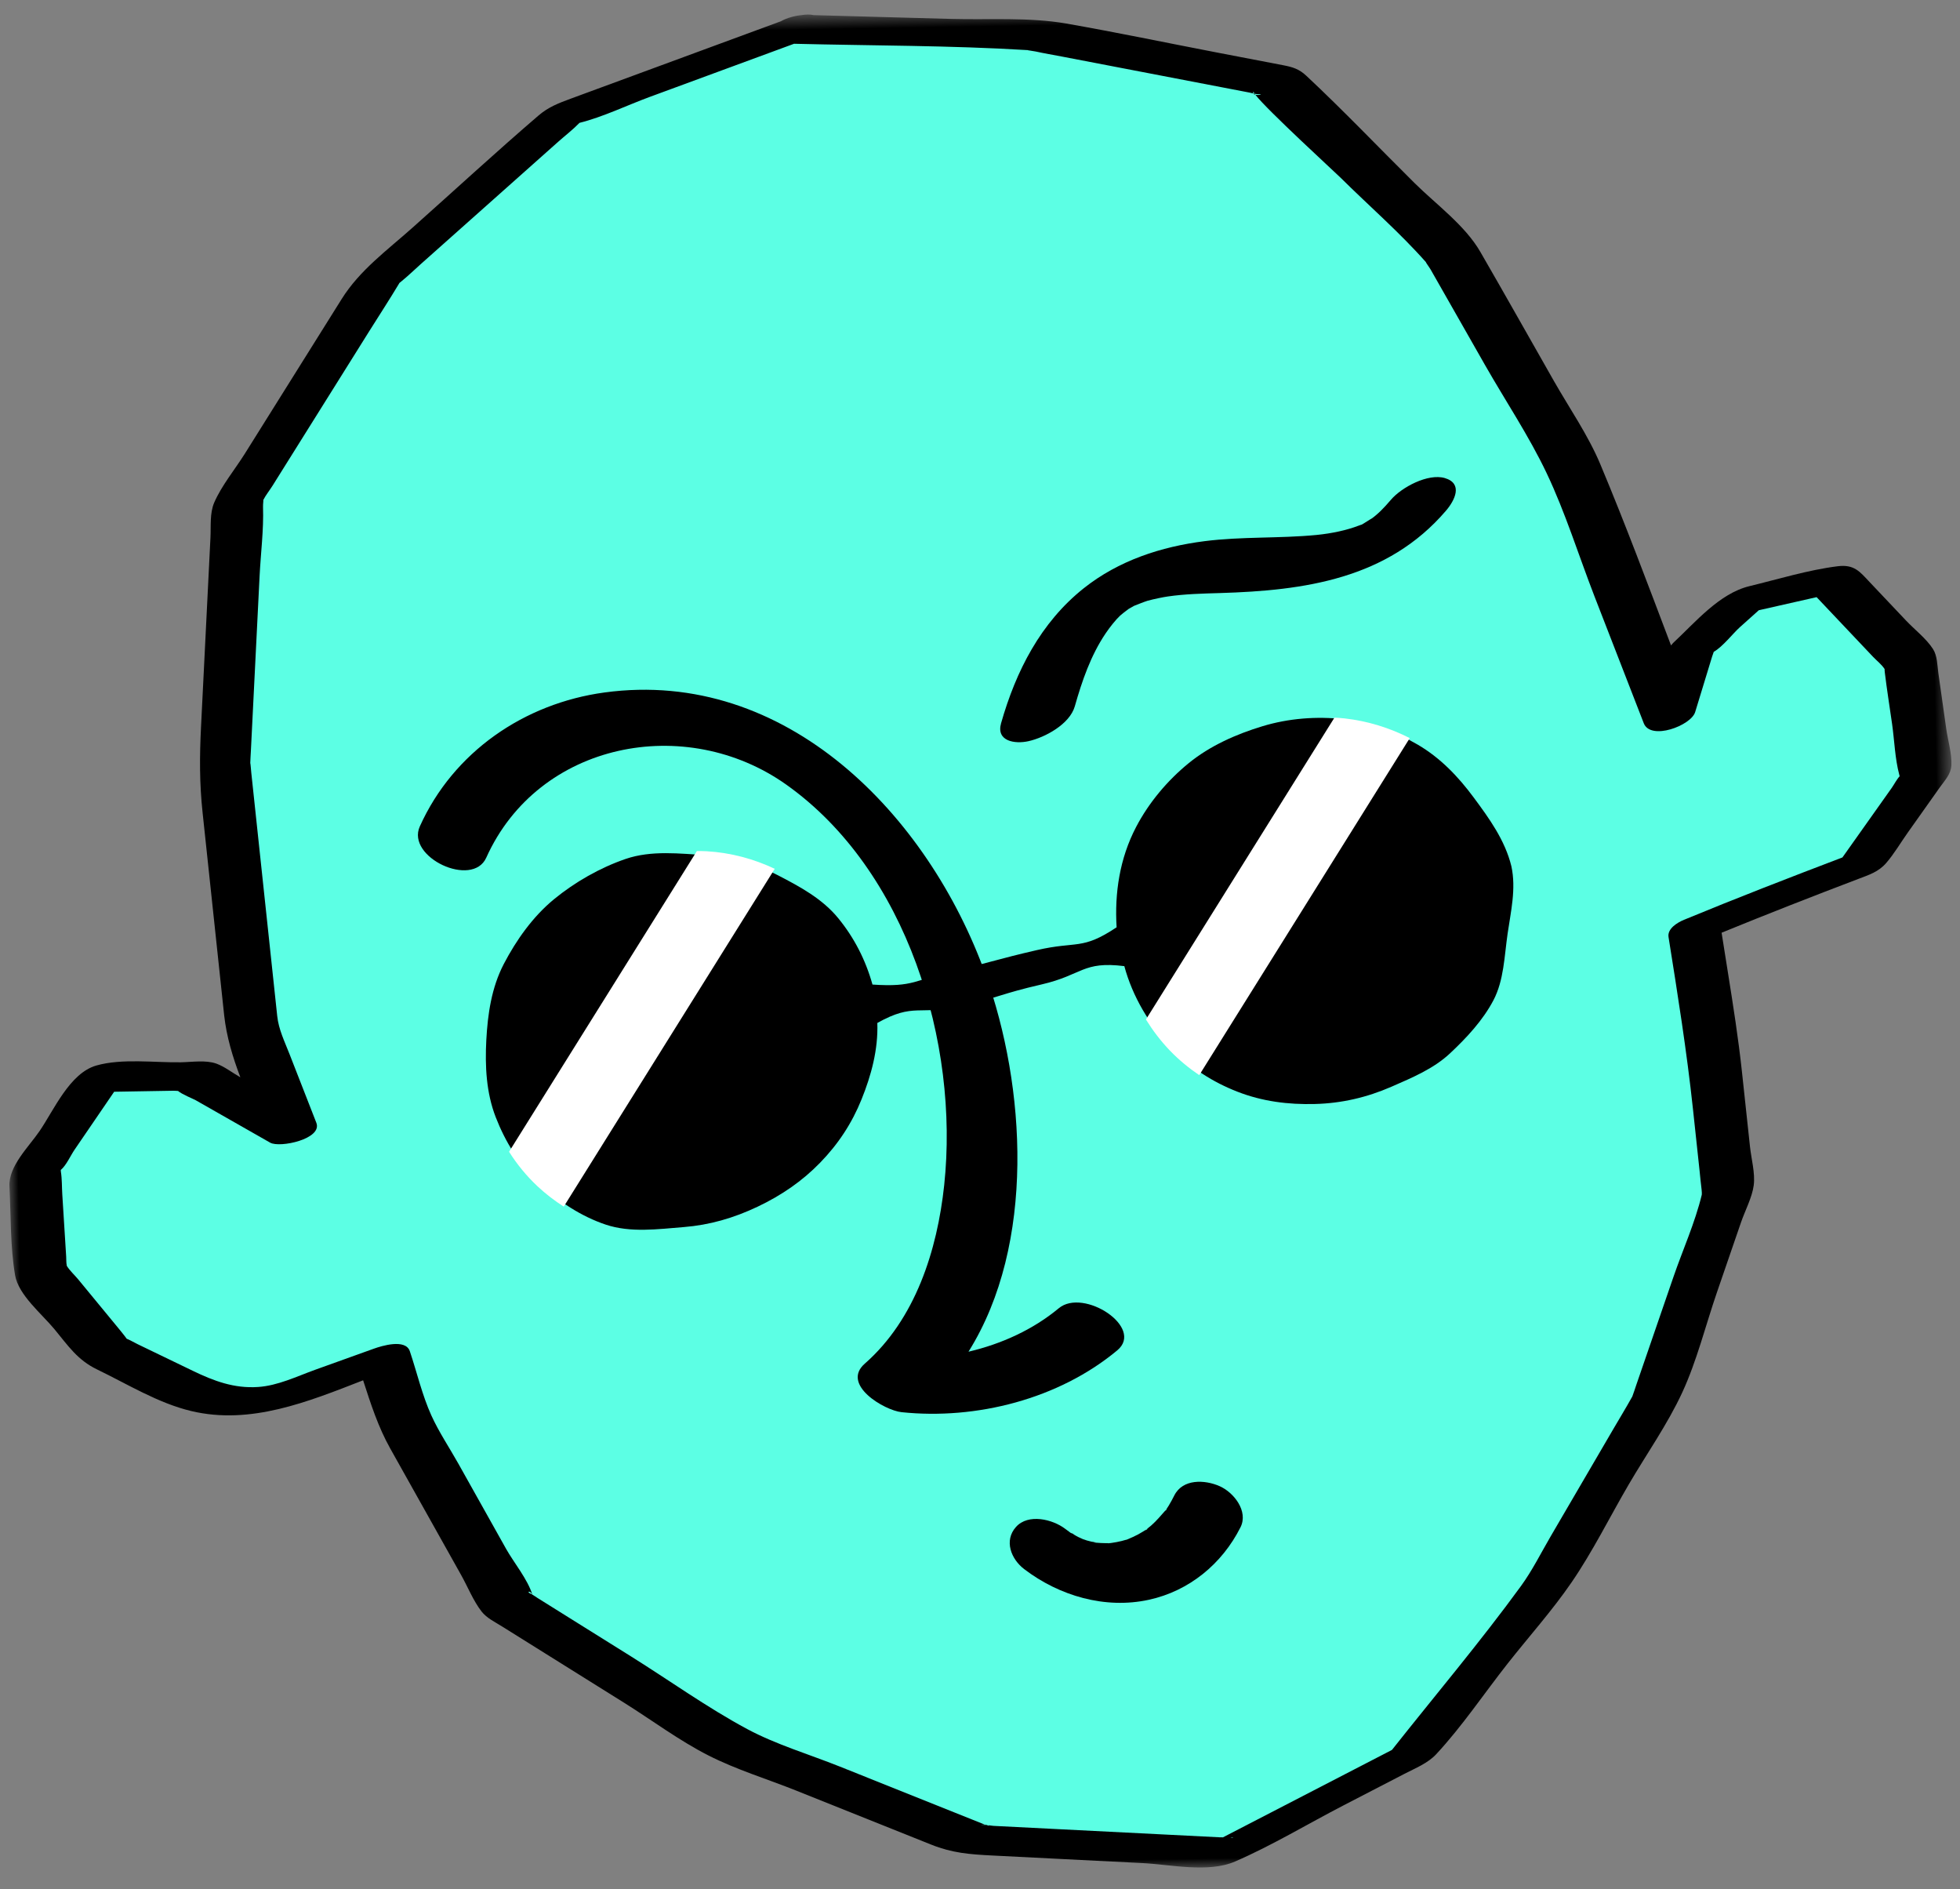 <svg height="106" viewBox="0 0 110 106" width="110" xmlns="http://www.w3.org/2000/svg" xmlns:xlink="http://www.w3.org/1999/xlink"><rect x="0" y="0" width="110" height="106" fill="#808080" stroke="none"/><mask id="a" fill="#fff"><path d="m0 .682h109.362v104.318h-109.362z" fill="#fff" fill-rule="evenodd"/></mask><g fill="none" fill-rule="evenodd"><path d="m39.499 26.142h85.414v133.858h-85.414z" transform="translate(-26 -32.966)"/><path d="m45.25 1.815-13.126 4.582-10.678 9.183-7.988 12.29-.997 14.912 1.322 14.784 2.047 5.52-5.26-3.115h-5.396l-3.74 5.276.259 5.653 3.48 4.375 4.847 2.443c1.89.678 3.664.73 5.318.158 1.655-.572 3.495-1.201 5.52-1.885l1.145 3.619 5.54 10.293 12.292 7.977 13.456 5.65 14.185.959 10.669-5.292 7.772-9.527 6.348-10.456 4.157-11.448-.735-8.154-.916-6.43 3.769-1.482 5.694-2.053 3.68-5.008-.79-6.374-4.17-4.562-4.991 1.04-3.192 2.762-1.185 3.659-5.206-14.112-6.584-12.027-9.607-9.85-13.089-2.743z" fill="#5cffe4" transform="matrix(1 -.017 .017 1 -.591 .597)"/><g fill="#000"><path d="m54.114 102.7c.02.008.05.022.067.026.044.005.085.01.129.017-.043-.02-.113-.037-.196-.042m16.831-96.775c-.016-.02-.032-.042-.043-.06-.025-.005-.048-.008-.072-.014.016.037.059.06.115.074" transform="matrix(1 -.017 .017 1 -.591 .597)"/><path d="m103.156 48.951c-2.999 1.083-5.982 2.18-8.949 3.348-.367.144-.952.478-.884.953.458 3.221.913 6.418 1.205 9.657.104 1.155.21 2.309.312 3.464.033.361.057.724.098 1.084.015.133.01.231.005.28-.4 1.55-1.124 3.084-1.669 4.586l-2.186 6.018c-.078.215-.15.435-.235.648v.003l-.017.025c-.339.588-.705 1.162-1.057 1.743l-3.637 5.991c-.559.92-1.067 1.904-1.715 2.763-2.346 3.108-4.93 6.059-7.398 9.073l-6.106 3.028-3.457 1.714c-.085 0-.153-.002-.173-.004l-9.002-.608-3.678-.249c-.063-.004-.18-.025-.303-.043.071.029.062.051-.129-.016-.12-.013-.237-.019-.298.01.074-.035.156-.041.231-.036-.045-.018-.086-.032-.149-.058l-7.949-3.339c-1.688-.708-3.54-1.291-5.14-2.184-2.22-1.24-4.316-2.801-6.449-4.186l-3.962-2.57-1.237-.803c-.085-.056-.183-.13-.28-.188-.245-.861-1.02-1.833-1.428-2.591l-2.598-4.827c-.483-.897-1.062-1.791-1.468-2.727-.496-1.144-.77-2.436-1.147-3.625-.229-.723-1.586-.322-2.014-.178-1.107.375-2.214.75-3.319 1.129-1.037.355-2.106.855-3.212.91-1.352.069-2.487-.382-3.65-.969l-3.065-1.544c-.106-.054-.52-.288-.615-.319-.065-.106-.373-.496-.456-.601l-2.209-2.777c-.189-.237-.476-.506-.632-.78.003-.002.01.004.004-.019-.03-.151-.016-.333-.023-.486l-.159-3.495c-.019-.421.002-.867-.058-1.284-.004-.029-.004-.059-.004-.089.308-.241.566-.802.791-1.119l1.178-1.662 1.101-1.555h3.322c.072 0 .168.01.263.017.213.191.85.459.981.536l1.724 1.021 2.417 1.432c.53.314 2.947-.154 2.607-1.073l-1.44-3.88c-.267-.722-.585-1.384-.653-2.147l-.854-9.541-.369-4.128c-.009-.095-.033-.51-.047-.552.01-.234.032-.469.047-.702l.652-9.753c.085-1.283.282-2.611.26-3.897-.002-.169.038-.379.02-.382.14-.27.367-.539.524-.781 1.86-2.859 3.718-5.719 5.576-8.579.578-.888 1.174-1.767 1.734-2.666.007-.011.007-.015.01-.021l.097-.075c.39-.305.753-.647 1.127-.969l7.821-6.726c.397-.341.841-.669 1.214-1.041 1.332-.31 2.666-.934 3.953-1.384l8.16-2.848c4.365.184 8.761.239 13.116.58-.083.002.292.051.43.084.483.115.974.204 1.461.307l4.512.946 4.482.94 1.525.32c.06.012.125.031.192.049-.013-.029-.014-.065.016-.113-.01.017.015.065.057.128.064.015.13.03.188.031.346.008.044.074-.145.028.637.861 4.397 4.423 4.7 4.733 1.556 1.597 3.27 3.132 4.72 4.832-.07-.065.182.289.245.404l.787 1.438 2.181 3.985c1.107 2.019 2.397 4.019 3.35 6.117 1.012 2.226 1.717 4.65 2.562 6.944l2.647 7.173c.365.99 2.648.184 2.895-.579l.593-1.829.407-1.257c.025-.074.068-.176.1-.274.51-.278 1.101-1.022 1.483-1.352l1.084-.938 3.256-.679 3.106 3.397c.2.219.486.447.64.702l.002.001c-.005.02-.005.071.007.196.1.968.24 1.934.36 2.9.114.92.128 1.94.352 2.841.01.037.014.06.021.088-.17.177-.317.457-.45.639zm-35.269 54.395c.078-.013.141-.013.152.03-.004-.014-.067-.023-.152-.03m-38.944-14.293c-.027-.016-.053-.037-.079-.047-.269-.108-.045-.223.08.047m80.158-47.224-.389-3.132c-.056-.457-.036-.953-.275-1.346-.357-.586-1.022-1.117-1.483-1.622l-2.002-2.189c-.558-.612-.854-1.028-1.794-.927-1.65.178-3.345.669-4.964 1.032-1.695.381-3.068 1.974-4.324 3.105-.048.043-.086.098-.13.145-1.232-3.427-2.45-6.865-3.799-10.242-.653-1.633-1.68-3.168-2.523-4.709-1.335-2.437-2.654-4.883-4.004-7.312-.83-1.497-2.437-2.704-3.62-3.916-1.99-2.04-3.929-4.147-5.976-6.127-.398-.385-.752-.499-1.287-.611l-3.735-.783c-2.799-.588-5.592-1.222-8.4-1.763-2.074-.399-4.319-.274-6.42-.367l-7.742-.345c-.202-.052-.439-.046-.676-.012-.365.027-.817.134-1.169.326l-7.435 2.596-4.424 1.544c-.689.241-1.259.445-1.83.918-2.43 2.015-4.793 4.122-7.187 6.181-1.445 1.243-2.989 2.322-4.03 3.924l-5.578 8.58c-.564.867-1.338 1.771-1.767 2.718-.264.584-.2 1.322-.243 1.96l-.708 10.583c-.113 1.687-.145 3.175.006 4.853l1.015 11.363c.11 1.209.441 2.365.85 3.502l-.03-.018c-.413-.244-.853-.6-1.302-.771-.588-.223-1.373-.109-1.986-.109-1.477 0-3.304-.287-4.753.101-1.5.402-2.417 2.453-3.245 3.621-.622.878-1.78 1.941-1.743 3.068.055 1.632-.015 3.379.23 4.991.168 1.117 1.472 2.208 2.161 3.074.76.954 1.264 1.747 2.341 2.29 1.696.855 3.405 1.957 5.258 2.43 3.313.846 6.546-.406 9.668-1.562.404 1.323.796 2.626 1.457 3.852l3.86 7.171c.354.659.656 1.454 1.105 2.055.282.377.74.603 1.14.863l6.765 4.39c1.542 1.001 3.064 2.182 4.69 3.043 1.55.822 3.3 1.387 4.915 2.065l7.503 3.151c1.165.489 2.135.581 3.397.666l8.44.57c1.56.105 3.678.624 5.184.002 2.096-.865 4.113-2.04 6.145-3.048l3.463-1.718c.61-.302 1.31-.568 1.783-1.06 1.485-1.541 2.753-3.374 4.107-5.032 1.21-1.482 2.544-2.921 3.653-4.48 1.218-1.712 2.21-3.64 3.3-5.435 1.02-1.68 2.24-3.346 3.095-5.118.851-1.762 1.377-3.757 2.045-5.594l1.416-3.899c.231-.637.643-1.377.744-2.051.102-.676-.112-1.502-.172-2.174l-.38-4.214c-.169-1.865-.425-3.701-.689-5.555l-.32-2.262c2.564-.997 5.138-1.955 7.728-2.889.593-.214 1.14-.376 1.576-.867.457-.513.831-1.13 1.238-1.684l1.836-2.499c.297-.403.641-.735.675-1.235.042-.652-.175-1.409-.255-2.056" mask="url(#a)" transform="matrix(1 -.017 .017 1 -.586 .915)"/><path d="m61.829 53.052c-.498.366-.883.622-1.383.825.342-.139-.345.109-.365.113-.463.13.165-.001-.348.072-.7.1-1.562.089-2.432-.024-2.075-.274-4.098-.861-6.183-1.073-2.459-.25-4.957-.028-7.216 1.048-2.793 1.333-4.756 3.673-6.228 6.34-.506.921.495 1.32 1.272 1.325.946.008 2.47-.406 2.976-1.321.718-1.302 1.514-2.58 2.609-3.601.308-.287.728-.621 1.022-.79.063-.036.385-.191.545-.256.157-.065.153-.064-.014.005.115-.038.23-.072.347-.104-.008.003.632-.1.804-.108.374-.014.89-.002 1.159.021.972.08 1.94.281 2.897.472 4.654.931 9.34 1.35 13.402-1.644.628-.462 1.29-1.274.353-1.803-.862-.482-2.482-.04-3.217.503m-28.387 40.022c-1.677.845-3.584 1.23-5.489 1.237 5.05-5.04 6.49-13.812 5.698-20.442-1.125-9.41-7.018-19.263-17.278-20.212-4.53-.419-9.024 1.344-11.798 4.993-1.146 1.509 2.098 4.053 3.242 2.546 4.316-5.676 12.738-5.373 17.335-.2 5.524 6.216 6.2 16.315 3.577 23.896-1.203 3.477-3.27 6.973-6.601 8.762-1.58.847.484 2.802 1.4 3.118 3.988 1.372 8.762 1.27 12.58-.656 1.792-.903-1.053-3.856-2.666-3.042" transform="matrix(.974 -.225 .225 .974 5.908 -9.722)"/><path d="m56.488 64.465c-1.471-.52-3.026-.75-4.55-.648-1.537.103-3.119.407-4.5 1.086-1.371.673-2.678 1.648-3.692 2.834-1.295 1.512-2.013 3.342-2.329 5.234-2.202.83-2.315.24-4.668.24-2.356 0-2.356.082-4.713.082-2.358 0-2.442.408-4.697-.275-.065-1.447-.413-2.8-1.03-4.053-.626-1.275-1.699-2.217-2.783-3.137-1.063-.903-2.23-1.568-3.625-1.979-1.45-.427-2.957-.979-4.481-.82-1.511.157-3.073.627-4.43 1.301-1.372.683-2.573 1.753-3.559 2.905-.972 1.138-1.512 2.537-1.915 3.932-.407 1.415-.672 2.89-.461 4.345.206 1.434.682 2.89 1.52 4.142.846 1.266 1.92 2.376 3.142 3.124 1.248.765 2.78.904 4.24 1.12 1.427.212 2.838.138 4.294-.183 1.457-.321 2.761-.836 3.961-1.608 1.24-.797 2.253-1.766 3.082-2.953.825-1.177 1.54-2.506 1.825-3.974 2.265-.664 2.386.133 4.747.133 2.363 0 2.363-.165 4.726-.165s2.537-.768 4.756.045c.065 1.76.621 3.528 1.558 5.095.79 1.323 1.819 2.366 3.04 3.2 1.238.846 2.612 1.354 4.09 1.654 1.457.297 2.907.3 4.4.022 1.276-.238 2.539-.455 3.627-1.086 1.108-.643 2.213-1.39 3.042-2.351.83-.964 1.152-2.265 1.616-3.458.454-1.17 1.045-2.348 1.062-3.65-.02-1.506-.61-2.895-1.187-4.222-.588-1.353-1.33-2.603-2.403-3.613-1.051-.986-2.277-1.813-3.705-2.319m-28.235 42.441c1.584 1.91 3.918 3.22 6.434 3.252 2.315.029 4.458-1.038 5.927-2.808.644-.777.076-1.992-.629-2.516-.724-.54-1.916-.873-2.592-.058-.138.166-.28.327-.43.482-.068.066-.138.13-.205.198-.17.171.195-.14-.003 0-.33.231-.637.473-.995.665-.102.054-.212.1-.314.156-.21.116.236-.075.008 0-.18.058-.355.124-.538.173-.207.055-.416.095-.627.132-.183.032-.13.005.022.001-.123.003-.245.015-.366.016-.195.003-.39-.005-.583-.022-.052-.004-.357-.06-.117-.01.268.056-.13-.033-.181-.045-.186-.043-.366-.097-.546-.153-.29-.092.061-.024.088.033-.017-.036-.267-.12-.32-.145-.084-.042-.167-.086-.25-.13-.06-.034-.32-.214-.07-.03.277.201-.06-.044-.119-.087-.077-.056-.152-.113-.225-.172-.144-.115-.276-.272-.428-.374.377.251.165.163.044.028-.08-.089-.158-.18-.234-.273-.568-.684-1.827-1.315-2.667-.724-.842.592-.676 1.698-.084 2.411" transform="matrix(.974 -.225 .225 .974 5.908 -9.722)"/></g><path d="m42.776 80.389c.375.625.812 1.194 1.294 1.712l15.773-15.773c-.962-.808-2.071-1.46-3.312-1.9-.182-.065-.366-.115-.55-.17l-14.125 14.125c.236.69.537 1.364.92 2.006m-19.321-14.937c-1.022-.808-2.2-1.439-3.501-1.821-.175-.052-.355-.092-.533-.135l-14.073 14.073c.273.783.644 1.538 1.119 2.248.353.529.753 1.003 1.179 1.445z" fill="#fff" transform="matrix(.974 -.225 .225 .974 5.908 -9.722)"/></g></svg>